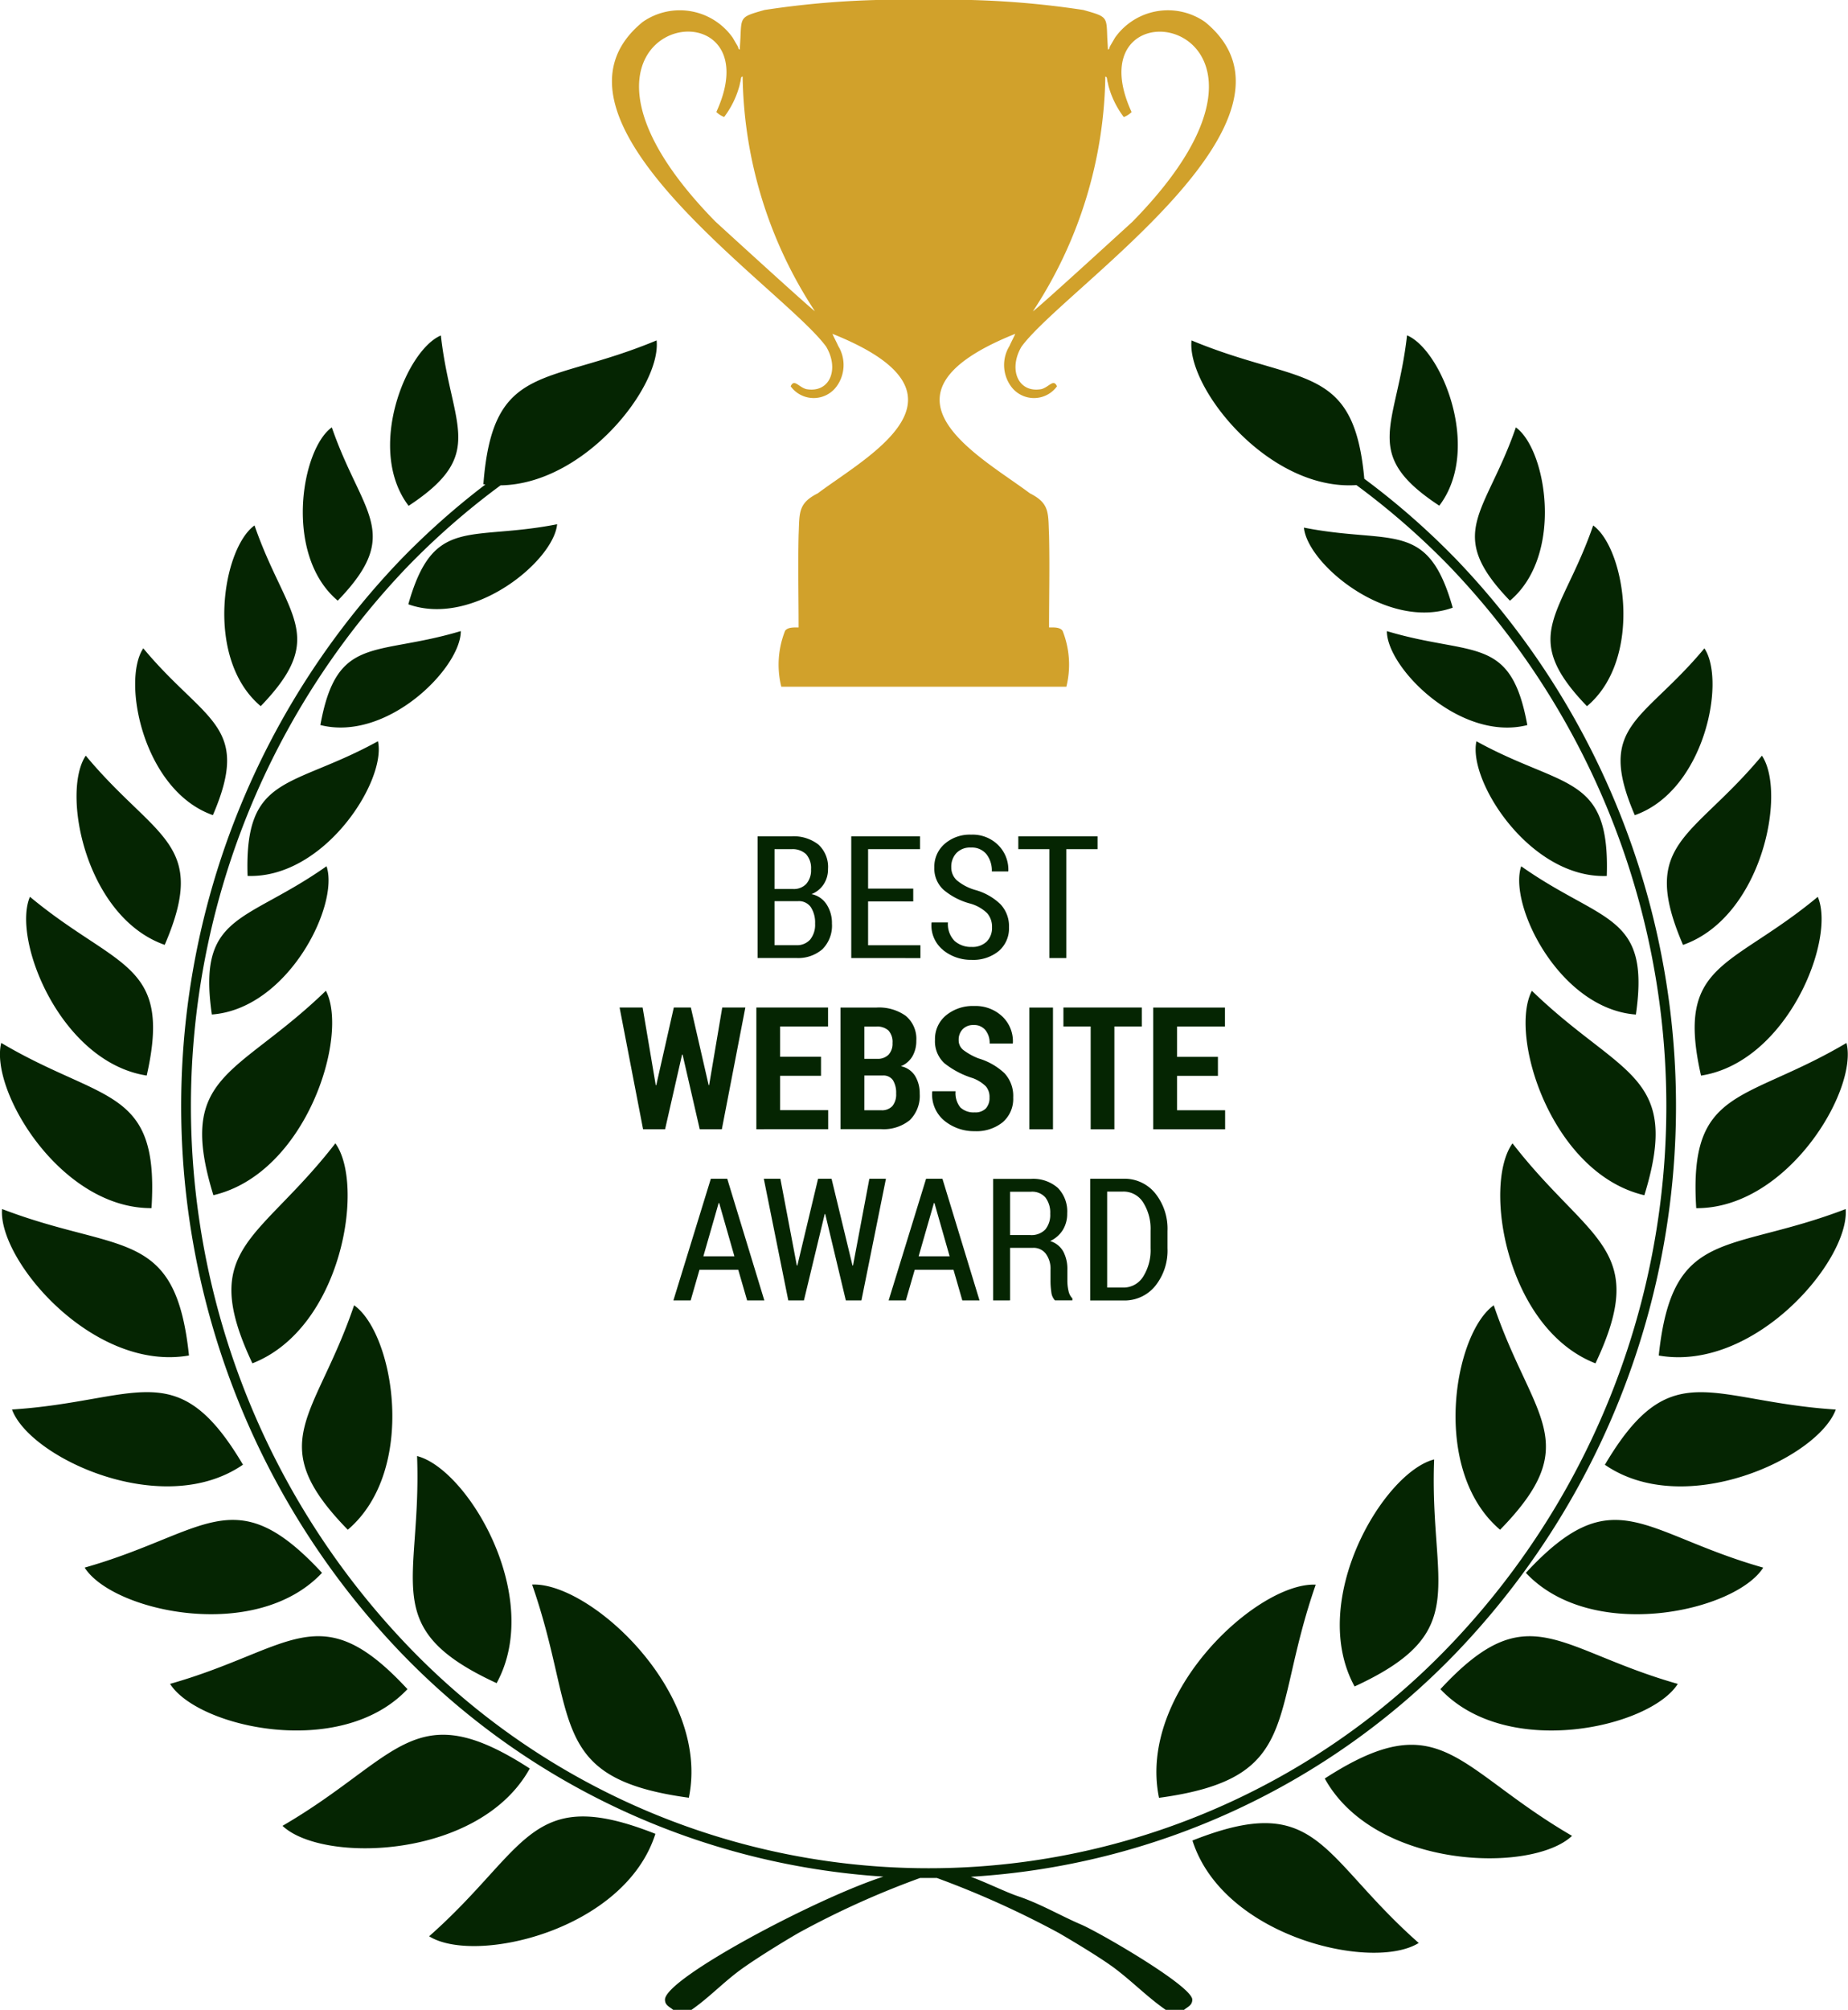<svg xmlns="http://www.w3.org/2000/svg" width="111.5" height="121.213" viewBox="0 0 111.5 121.213"><g id="_2693094666048" transform="translate(0)"><path id="Path_109" data-name="Path 109" d="M41.559,228.823h0c1.319-6.385-5.991-13.02-9.456-12.855C34.9,223.969,32.919,227.652,41.559,228.823ZM39.542,231h0c-7.613-3.013-7.688.913-13.652,6.179,2.76,1.728,11.795-.342,13.652-6.179Zm-7.58-3.94h0c-7.025-4.547-7.888-.626-14.919,3.458,2.419,2.284,11.891,2.019,14.919-3.458Zm-2-5.148h0c2.848-5.2-1.74-12.915-4.8-13.695.295,7.7-2.4,10.375,4.8,13.695Zm-5.38.362h0c-5.316-5.745-7-2.391-14.322-.318,1.664,2.631,10.309,4.581,14.322.318Zm-3.6-9.614h0c4.216-3.586,2.786-11.841.381-13.537-2.307,6.809-5.552,8.243-.381,13.537Zm-1.555,2.6h0c-5.316-5.743-7-2.391-14.321-.316,1.666,2.631,10.309,4.58,14.321.316Zm-4.2-12.636h0c5.4-2.109,6.805-10.766,5.006-13.269-4.611,5.951-8.314,6.263-5.006,13.269Zm-.567,6.116h0C10.667,202,8.312,204.923.722,205.409c1.072,2.923,9.111,6.65,13.932,3.33ZM11.4,202.151h0c-.817-7.786-4.176-6.112-11.278-8.833-.242,3.1,5.512,9.843,11.278,8.833Zm1.473-9.667h0c5.6-1.31,8.2-9.62,6.788-12.33-5.369,5.2-9.052,4.98-6.788,12.33Zm-3.734.78h0c.469-7.344-2.91-6.322-9.066-9.964-.713,2.839,3.561,9.994,9.066,9.964Zm-.289-7.995h0c-5.2-.808-8.148-8.21-7.045-10.781,5.259,4.371,8.6,3.918,7.045,10.781Zm3.93-3.682h0c4.607-.344,7.707-6.614,6.92-8.942-4.908,3.458-7.8,2.828-6.92,8.942Zm-2.844-4.2h0c2.671-6.205-.565-6.365-4.764-11.412-1.493,2.234-.006,9.739,4.764,11.412Zm5-4.158h0c4.617.168,8.39-5.722,7.867-8.123-5.26,2.893-8.068,1.948-7.867,8.123Zm-2.093-3.666h0c2.356-5.47-.5-5.611-4.2-10.062-1.316,1.971,0,8.587,4.2,10.062Zm2.885-6.572h0c4.137-4.285,1.517-5.426-.373-10.9-1.927,1.379-3.038,8.031.373,10.9Zm3.6,1.139h0c4.038,1.023,8.479-3.452,8.472-5.667-5.185,1.552-7.48.187-8.472,5.667Zm5.306-7.283h0c3.921,1.405,8.773-2.622,8.978-4.827-5.311,1.047-7.464-.532-8.978,4.827Zm-4.258-.219h0c3.969-4.112,1.456-5.2-.358-10.451-1.848,1.322-2.914,7.7.358,10.451Zm4.276-5.719h0c4.774-3.141,2.563-4.757,1.946-10.274-2.094.88-4.535,6.873-1.946,10.274Zm45.276,77.92h0c8.64-1.169,6.664-4.855,9.455-12.855-3.465-.167-10.774,6.468-9.455,12.855Zm2.017,2.575h0c1.856,5.836,10.891,7.907,13.652,6.179-5.964-5.267-6.038-9.193-13.652-6.179h0Zm7.983-3.74h0c3.029,5.477,12.5,5.743,14.92,3.459-7.031-4.085-7.894-8-14.92-3.459Zm1.8-5.551h0c7.2-3.32,4.5-6,4.8-13.692-3.055.778-7.644,8.492-4.8,13.692Zm5.178.163h0c4.013,4.263,12.658,2.313,14.322-.318-7.317-2.073-9.006-5.427-14.322.318Zm3.6-9.614h0c5.172-5.293,1.926-6.727-.381-13.537-2.4,1.7-3.835,9.951.381,13.537Zm1.556,2.6h0c4.012,4.263,12.656,2.314,14.321-.316-7.317-2.074-9-5.427-14.321.316Zm4.2-12.636h0c3.308-7.006-.393-7.317-5.006-13.269-1.8,2.5-.393,11.16,5.006,13.269Zm.567,6.116h0c4.82,3.32,12.859-.407,13.932-3.33-7.59-.486-9.946-3.408-13.932,3.33Zm3.251-6.588h0c5.766,1.01,11.52-5.729,11.278-8.833-7.1,2.721-10.461,1.047-11.278,8.833Zm-.869-9.667h0c2.264-7.35-1.417-7.132-6.786-12.33-1.417,2.71,1.185,11.019,6.786,12.33Zm3.13.78h0c-.469-7.344,2.91-6.322,9.066-9.964.713,2.839-3.561,9.994-9.066,9.964h0Zm.289-7.995h0c5.2-.808,8.148-8.21,7.044-10.781-5.257,4.371-8.6,3.918-7.044,10.781h0Zm-3.93-3.682h0c.882-6.115-2.012-5.485-6.92-8.942-.787,2.327,2.311,8.6,6.92,8.942h0Zm2.844-4.2h0c4.768-1.673,6.257-9.178,4.762-11.412-4.2,5.047-7.435,5.207-4.762,11.412Zm-4.6-4.158h0c.2-6.175-2.606-5.23-7.865-8.123-.525,2.4,3.248,8.291,7.865,8.123Zm1.69-3.666h0c4.2-1.474,5.516-8.091,4.2-10.062-3.7,4.45-6.555,4.591-4.2,10.062Zm-2.885-6.572h0c3.412-2.865,2.3-9.516.374-10.9-1.89,5.47-4.511,6.611-.374,10.9Zm-3.6,1.139h0c-.994-5.48-3.288-4.115-8.472-5.667-.006,2.215,4.435,6.69,8.472,5.667Zm-4.5-7.081h0c-1.515-5.361-3.668-3.78-8.977-4.829.206,2.205,5.056,6.235,8.977,4.829Zm3.452-.421h0c3.272-2.749,2.206-9.129.358-10.451-1.814,5.247-4.325,6.339-.358,10.451ZM86.838,150.9h0c2.589-3.4.148-9.394-1.946-10.274-.617,5.518-2.828,7.134,1.946,10.274Zm-4.525-1.624a45.566,45.566,0,0,1,5.6,4.915,47.62,47.62,0,0,1,0,65.831A44.316,44.316,0,0,1,58.575,233.59c1,.373,2.132.933,2.828,1.167,1.377.462,2.6,1.192,3.832,1.717,1.1.472,6.7,3.71,6.7,4.525,0,.352-.279.429-.493.616H70.331c-1.095-.761-1.984-1.679-3.058-2.491-.793-.6-2.494-1.625-3.4-2.149a55.975,55.975,0,0,0-7.353-3.314l-.492,0-.511,0a52.617,52.617,0,0,0-7.336,3.314c-.961.554-2.513,1.516-3.4,2.15-1.1.787-1.969,1.73-3.061,2.49H40.613c-.214-.187-.493-.265-.493-.616,0-1.276,9.1-6.1,13.177-7.419a44.333,44.333,0,0,1-29.16-13.554,47.62,47.62,0,0,1,0-65.831,45.779,45.779,0,0,1,5.148-4.574c-.04-.006-.081-.01-.122-.014.565-7.4,3.794-5.9,10.451-8.675.293,2.749-4.315,8.665-9.414,8.741a45.16,45.16,0,0,0-5.643,4.932,47.036,47.036,0,0,0,0,65.011,43.522,43.522,0,0,0,62.941,0,47.036,47.036,0,0,0,0-65.011,45.333,45.333,0,0,0-5.66-4.947c-5.306.354-10.251-5.88-9.948-8.725,6.558,2.729,9.788,1.318,10.424,8.347Z" transform="translate(0.002 -120.402)" fill="#052502" fill-rule="evenodd"></path><path id="Path_110" data-name="Path 110" d="M268.955,18.763c-.214-.108-5.89-5.3-6-5.4-12.1-12.34,3.9-14.981.056-6.611a1.271,1.271,0,0,0,.472.3,5.487,5.487,0,0,0,.9-1.8c.043-.128.043-.213.085-.342.043-.3.043-.256.129-.3A26.407,26.407,0,0,0,268.955,18.763Zm13.164,0a26.411,26.411,0,0,0,4.361-14.148c.085.042.085,0,.128.3.043.129.043.214.085.342a5.458,5.458,0,0,0,.9,1.8,1.253,1.253,0,0,0,.472-.3c-3.846-8.37,12.159-5.729.056,6.611-.106.1-5.784,5.293-6,5.4h0ZM275.537,0A54.093,54.093,0,0,0,265.92.6c-1.444.413-1.4.391-1.454,1.667l-.042.728c-.129-.085-.043-.043-.129-.214l-.3-.514a3.911,3.911,0,0,0-5.43-.942c-7.143,5.843,8.5,16.06,11.071,19.579.811,1.366.214,2.819-1.2,2.563-.469-.128-.726-.64-.941-.171a1.714,1.714,0,0,0,2.777,0,2.192,2.192,0,0,0,.088-2.437c-.088-.213-.3-.6-.342-.726,9.2,3.681,2.127,7.357-.889,9.62-1.221.611-1.092,1.21-1.154,2.521-.043,1.881,0,3.687,0,5.568-.256,0-.652-.03-.816.2a5.526,5.526,0,0,0-.229,3.373h17.2a5.523,5.523,0,0,0-.229-3.373c-.164-.234-.56-.2-.816-.2,0-1.881.043-3.687,0-5.568-.062-1.312.068-1.91-1.154-2.521-3.015-2.261-10.09-5.938-.887-9.62-.043.128-.256.514-.342.726a2.19,2.19,0,0,0,.085,2.437,1.714,1.714,0,0,0,2.778,0c-.214-.47-.472.043-.941.171-1.41.256-2.008-1.2-1.2-2.563,2.57-3.52,18.217-13.737,11.074-19.579a3.91,3.91,0,0,0-5.43.942l-.3.514c-.085.171,0,.129-.128.214l-.043-.728C286.554.988,286.6,1.011,285.152.6A54.221,54.221,0,0,0,275.535,0h0Z" transform="translate(-219.79 0.001)" fill="#d1a12b" fill-rule="evenodd"></path><path id="Union_2" data-name="Union 2" d="M-4489.6-840.161h0v-7.34h2.016a2.381,2.381,0,0,1,1.911.882,3.414,3.414,0,0,1,.737,2.269v1.044a3.4,3.4,0,0,1-.737,2.268,2.38,2.38,0,0,1-1.911.878Zm1.024-.777h.959a1.392,1.392,0,0,0,1.215-.663,2.991,2.991,0,0,0,.446-1.711v-1.056a2.972,2.972,0,0,0-.446-1.7,1.394,1.394,0,0,0-1.215-.659h-.959Zm-6.88.776v-7.331h2.284a2.259,2.259,0,0,1,1.615.539,2.026,2.026,0,0,1,.57,1.543,1.862,1.862,0,0,1-.264,1,1.811,1.811,0,0,1-.764.669,1.352,1.352,0,0,1,.793.633,2.254,2.254,0,0,1,.245,1.1v.641a2.742,2.742,0,0,0,.068.629.923.923,0,0,0,.235.456v.117h-1.052a.855.855,0,0,1-.219-.5,4.742,4.742,0,0,1-.049-.711V-842a1.527,1.527,0,0,0-.281-.975.923.923,0,0,0-.768-.359h-1.389v3.169Zm1.024-3.943h1.21a1.159,1.159,0,0,0,.915-.336,1.392,1.392,0,0,0,.295-.949,1.505,1.505,0,0,0-.288-.98,1.062,1.062,0,0,0-.872-.348h-1.26Zm-2.883,3.943-.532-1.848h-2.34l-.535,1.848h-1.039l2.26-7.34h.986l2.238,7.34Zm-2.636-2.663h1.87l-.916-3.21h-.032Zm-4.392,2.663-1.244-5.212h-.031l-1.254,5.212h-.943l-1.478-7.34h1l.993,5.233h.032l1.25-5.233h.813l1.263,5.233h.032l.986-5.233h1l-1.479,7.34Zm-5.956,0-.535-1.848h-2.34l-.532,1.848h-1.042l2.26-7.34h.989l2.239,7.34Zm-2.64-2.663h1.872l-.918-3.21h-.032Zm14.551-8.167a2.05,2.05,0,0,1-.744-1.758l.01-.029h1.4a1.373,1.373,0,0,0,.287.975,1.162,1.162,0,0,0,.87.3.872.872,0,0,0,.672-.24.933.933,0,0,0,.219-.655v0a.978.978,0,0,0-.222-.676,2.267,2.267,0,0,0-.78-.491,5.237,5.237,0,0,1-1.718-.9,1.794,1.794,0,0,1-.57-1.417,1.843,1.843,0,0,1,.665-1.471,2.538,2.538,0,0,1,1.7-.565,2.347,2.347,0,0,1,1.7.634,2.065,2.065,0,0,1,.634,1.6l-.011.031h-1.39a1.231,1.231,0,0,0-.253-.807.861.861,0,0,0-.711-.31.874.874,0,0,0-.668.256.911.911,0,0,0-.237.646.743.743,0,0,0,.268.593,3.7,3.7,0,0,0,.926.516,3.907,3.907,0,0,1,1.57.895,2.012,2.012,0,0,1,.526,1.465,1.855,1.855,0,0,1-.633,1.491,2.522,2.522,0,0,1-1.689.54A2.83,2.83,0,0,1-4498.389-850.993Zm12.592.508v-7.341h4.327v1.145h-2.89v1.828h2.466v1.146h-2.466v2.074h2.9v1.147Zm-3.775,0v-6.2h-1.644v-1.145h4.729v1.145h-1.654v6.2Zm-3.7,0v-7.341h1.426v7.341Zm-11.393-7.341h2.165a2.776,2.776,0,0,1,1.771.5,1.8,1.8,0,0,1,.637,1.5,1.844,1.844,0,0,1-.229.93,1.43,1.43,0,0,1-.7.608,1.31,1.31,0,0,1,.858.59,2,2,0,0,1,.276,1.062,2.051,2.051,0,0,1-.6,1.6,2.5,2.5,0,0,1-1.728.543h-2.448l0,0Zm1.438,6.193h1.014a.853.853,0,0,0,.678-.253,1.105,1.105,0,0,0,.226-.752,1.447,1.447,0,0,0-.193-.808.69.69,0,0,0-.613-.282h-1.111Zm0-3.1h.791a.918.918,0,0,0,.673-.254.973.973,0,0,0,.236-.7,1.019,1.019,0,0,0-.243-.753,1,1,0,0,0-.73-.239h-.727Zm-6.516,4.244v-7.341h4.326v1.145h-2.892v1.828h2.467v1.146h-2.467v2.074h2.9v1.147Zm-3.417,0-1.034-4.5h-.031l-1.024,4.5h-1.329l-1.417-7.341h1.39l.792,4.684h.031l1.059-4.684h1.027l1.075,4.684h.028l.792-4.684h1.394l-1.418,7.341Zm14.695-10.8a1.91,1.91,0,0,1-.711-1.64l.01-.032h.982a1.451,1.451,0,0,0,.4,1.116,1.482,1.482,0,0,0,1.037.362,1.229,1.229,0,0,0,.9-.321,1.158,1.158,0,0,0,.323-.861,1.231,1.231,0,0,0-.292-.85,2.372,2.372,0,0,0-1.023-.582,4.149,4.149,0,0,1-1.606-.828,1.736,1.736,0,0,1-.56-1.352,1.816,1.816,0,0,1,.624-1.422,2.306,2.306,0,0,1,1.6-.555,2.178,2.178,0,0,1,1.641.641,2.085,2.085,0,0,1,.6,1.551l-.01.028h-.985a1.6,1.6,0,0,0-.328-1.044,1.134,1.134,0,0,0-.929-.4,1.144,1.144,0,0,0-.88.333,1.2,1.2,0,0,0-.31.854,1.049,1.049,0,0,0,.332.788,3.023,3.023,0,0,0,1.1.581,3.556,3.556,0,0,1,1.525.854,1.921,1.921,0,0,1,.525,1.4,1.794,1.794,0,0,1-.62,1.435,2.419,2.419,0,0,1-1.629.53A2.681,2.681,0,0,1-4498.471-861.287Zm6.4.477v-6.566h-1.873v-.774h4.781v.774h-1.884v6.566Zm-11.952,0v-7.341h4.149v.774H-4503V-865h2.724v.774H-4503v2.642h3.157v.776Zm-5.654-7.341h2.049a2.433,2.433,0,0,1,1.619.493,1.834,1.834,0,0,1,.583,1.482,1.628,1.628,0,0,1-.265.923,1.533,1.533,0,0,1-.732.587,1.412,1.412,0,0,1,.913.622,2.05,2.05,0,0,1,.322,1.152,2.011,2.011,0,0,1-.573,1.547,2.236,2.236,0,0,1-1.58.532h-2.334v-7.338Zm1.023,3.913v2.652h1.311a1.057,1.057,0,0,0,.838-.336,1.415,1.415,0,0,0,.3-.964,1.711,1.711,0,0,0-.254-.988.873.873,0,0,0-.774-.367h-1.417Zm0-.736v0h1.124a1.031,1.031,0,0,0,.792-.307,1.246,1.246,0,0,0,.288-.884,1.248,1.248,0,0,0-.3-.911,1.183,1.183,0,0,0-.878-.3h-1.025Z" transform="translate(4555.377 918.591)" fill="#052502"></path></g></svg>